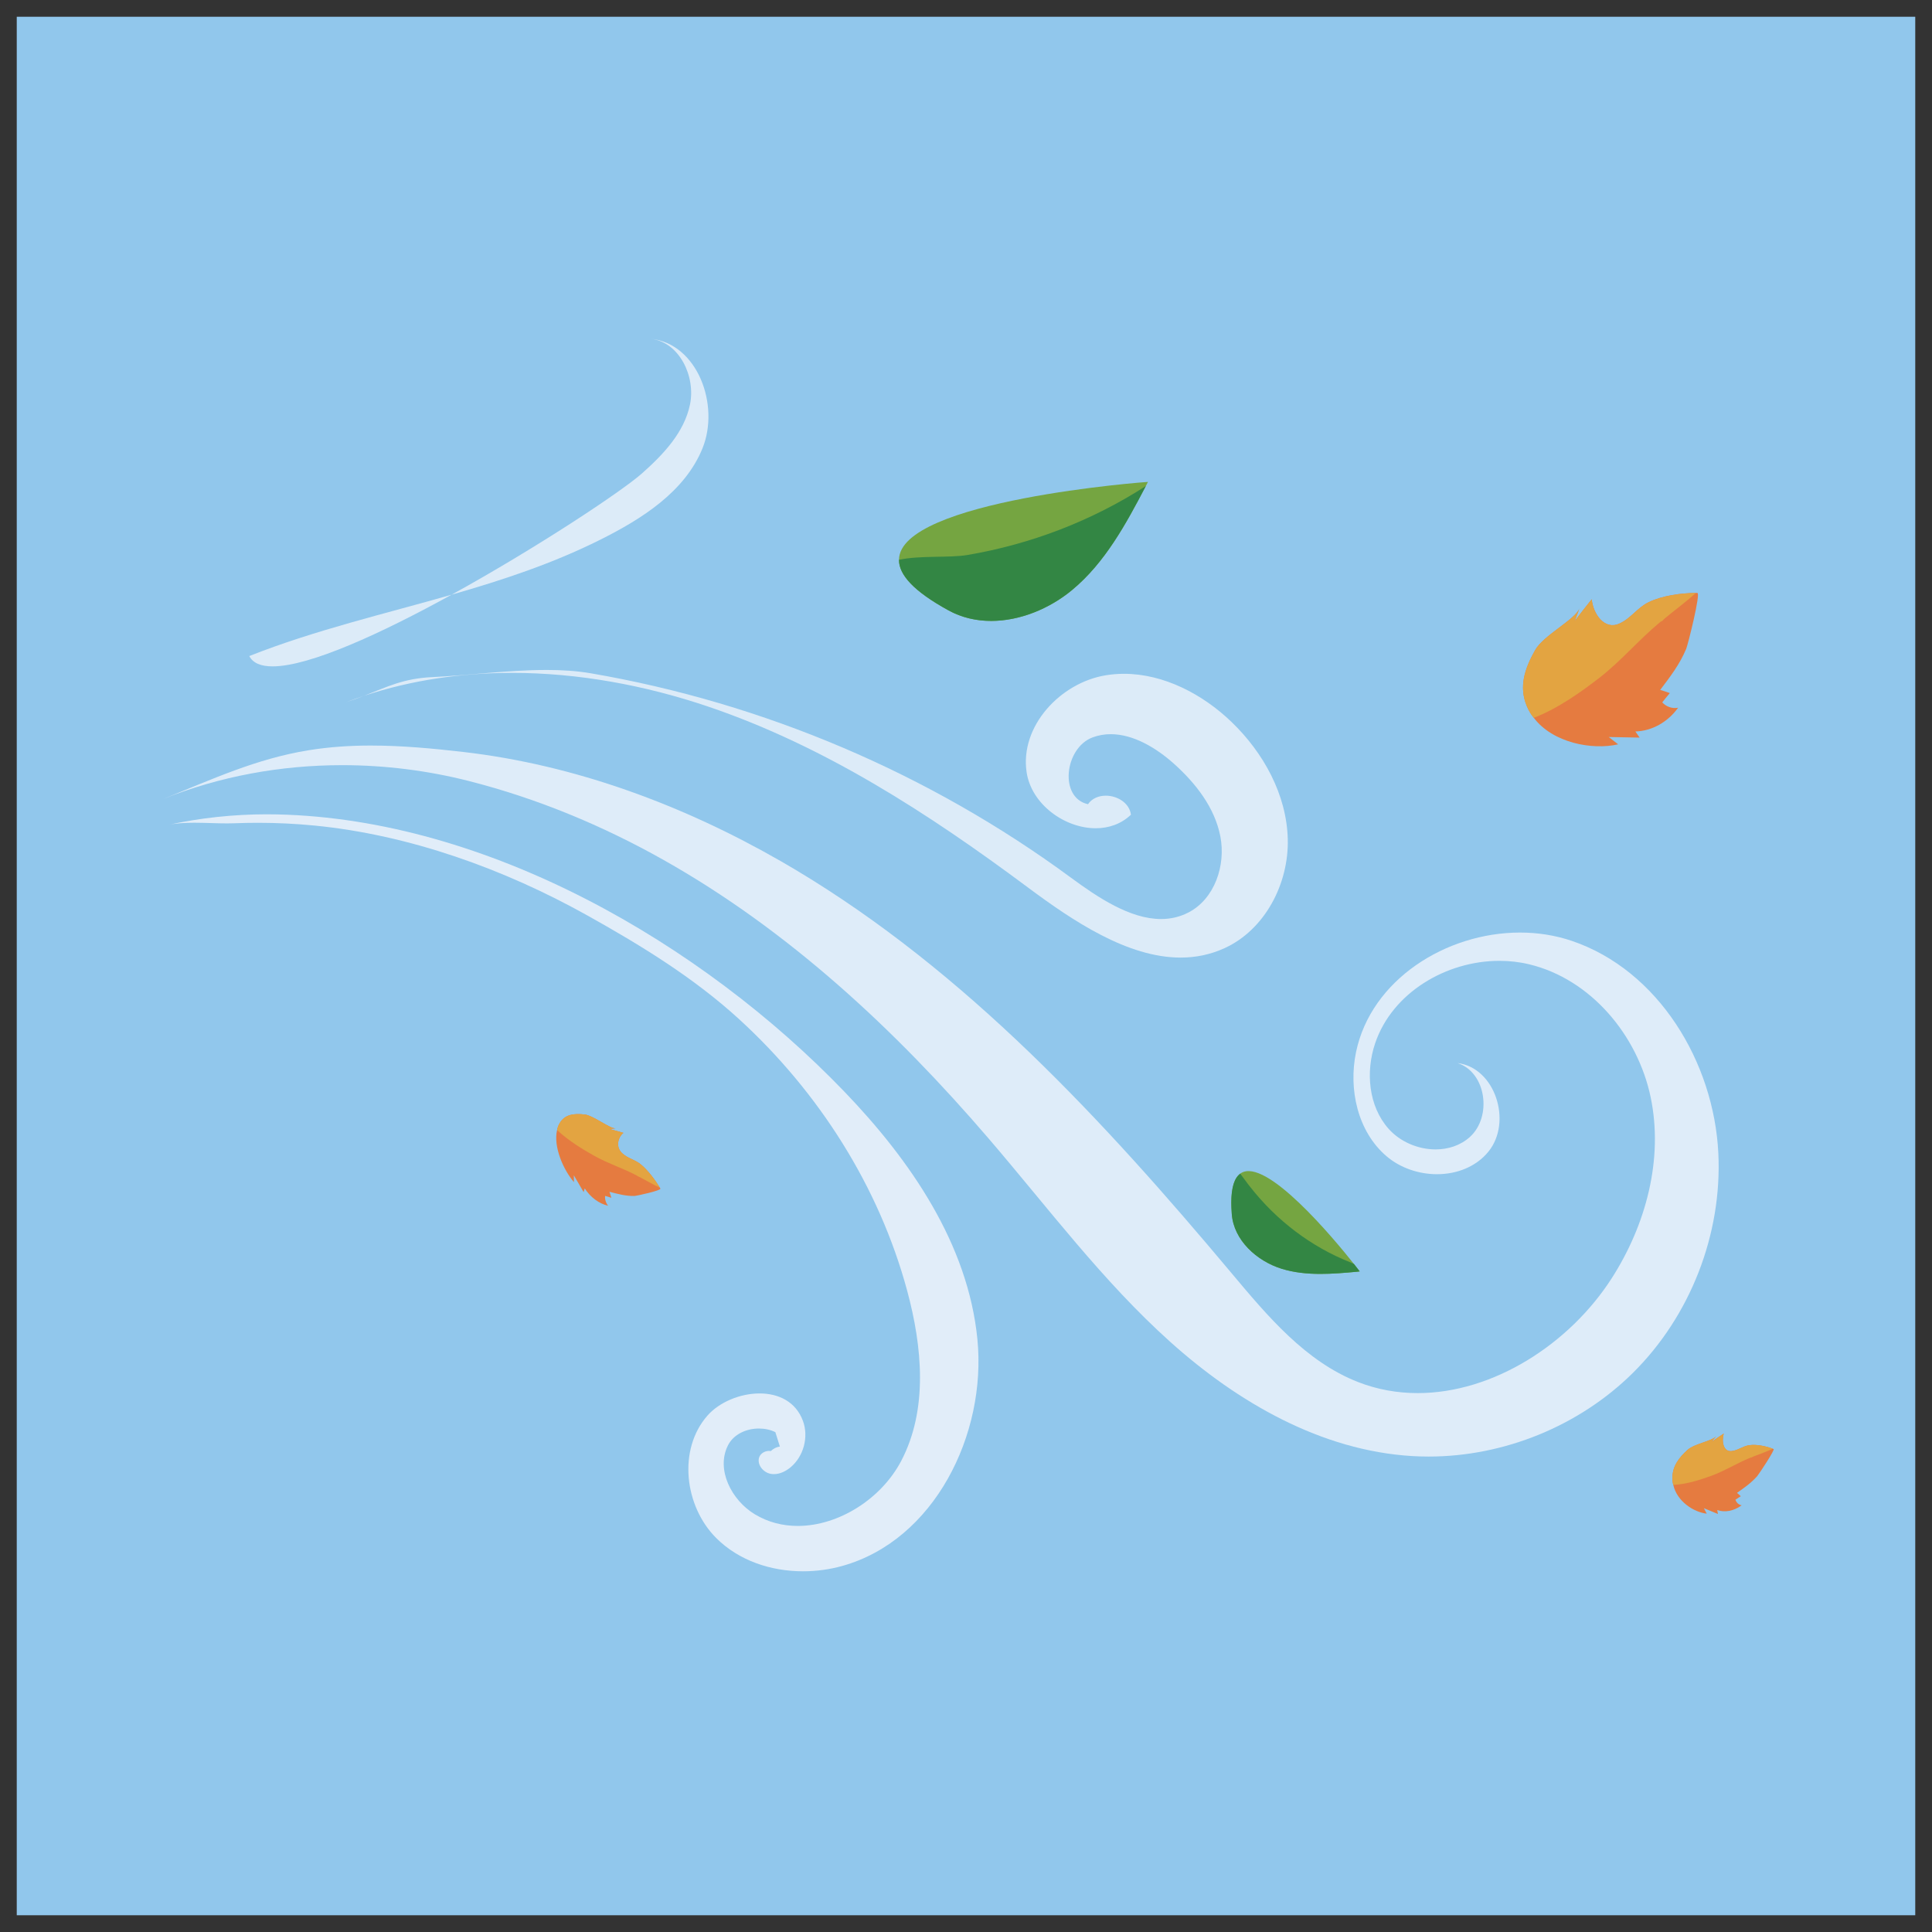<?xml version="1.0" encoding="utf-8"?>
<!-- Generator: Adobe Illustrator 27.2.0, SVG Export Plug-In . SVG Version: 6.00 Build 0)  -->
<svg version="1.1" id="Layer_2_00000147921990652952642540000002641389713656756902_"
	 xmlns="http://www.w3.org/2000/svg" xmlns:xlink="http://www.w3.org/1999/xlink" x="0px" y="0px" viewBox="0 0 173 173"
	 enable-background="new 0 0 173 173" xml:space="preserve">
<rect x="0" y="0" width="173" height="173" fill="#333333" stroke="none"/>
<g id="words">
	<g id="wind">
		<g id="Layer_321_copy">
			<g>
				<polyline fill="#91C7EC" points="1.5,171.5 171.5,171.5 171.5,1.5 1.5,1.5 1.5,171.5 				"/>
				<path fill="#DEECF9" d="M33.237,66.759c-1.871,0-3.74,0.12-5.606,0.422c-4.707,0.763-8.66,2.612-13.019,4.363
					c5.078-2.04,10.554-3.028,16.032-3.028c3.83,0,7.66,0.482,11.359,1.424c6.082,1.549,11.936,3.979,17.401,7.056
					c11.21,6.312,20.778,15.223,29.153,24.988c5.294,6.172,10.185,12.746,16.237,18.177s13.526,9.732,21.643,10.221
					c0.496,0.03,0.993,0.045,1.489,0.045c6.746,0,13.47-2.729,18.273-7.474c5.156-5.094,8.017-12.43,7.669-19.671
					c-0.393-8.178-5.371-16.406-13.125-19.033c-1.49-0.505-3.06-0.744-4.634-0.744c-6.619,0-13.334,4.225-14.683,10.701
					c-0.694,3.33,0.143,7.124,2.732,9.33c1.237,1.054,2.892,1.607,4.516,1.607c1.774,0,3.51-0.659,4.623-2.043
					c2.132-2.65,0.592-7.499-2.785-7.908c2.582,0.823,3.116,4.812,1.1,6.624c-0.844,0.758-1.941,1.107-3.063,1.107
					c-1.559,0-3.166-0.672-4.212-1.85c-1.799-2.027-2.068-5.099-1.196-7.665c1.534-4.517,6.351-7.371,11.124-7.371
					c0.898,0,1.793,0.101,2.666,0.311c5.51,1.326,9.711,6.345,10.874,11.891c1.163,5.547-0.418,11.437-3.476,16.208
					c-3.78,5.897-10.609,10.297-17.383,10.297c-1.804,0-3.604-0.312-5.342-0.991c-4.701-1.837-8.102-5.904-11.345-9.772
					c-11.441-13.651-23.751-26.967-39.04-36.105c-0.422-0.252-0.846-0.501-1.273-0.746c-8.728-5.016-18.436-8.643-28.471-9.797
					c-2.745-0.316-5.495-0.573-8.24-0.573"/>
				<path fill="#DCEBF8" d="M32.605,62.302c-0.537,0.178-1.071,0.368-1.601,0.571C31.59,62.685,32.116,62.492,32.605,62.302
					 M48.907,59.992c-3.407,0-7.029,0.492-10.194,0.639c-2.604,0.121-4.033,0.868-6.108,1.671c4.263-1.412,8.736-2.05,13.236-2.05
					c5.932,0,11.913,1.107,17.539,3.008c10.432,3.525,19.807,9.61,28.638,16.187c4.061,3.025,8.947,6.299,13.701,6.299
					c1.329,0,2.648-0.256,3.935-0.845c3.622-1.657,5.759-5.778,5.659-9.76c-0.099-3.982-2.17-7.74-5.042-10.5
					c-2.594-2.493-6.073-4.305-9.622-4.306c-0.538,0-1.077,0.042-1.615,0.129c-4.09,0.662-7.713,4.569-7.109,8.668
					c0.426,2.894,3.415,5.033,6.19,5.033c1.155,0,2.273-0.371,3.154-1.213c-0.133-1.054-1.219-1.704-2.253-1.704
					c-0.624,0-1.228,0.236-1.592,0.763c-2.618-0.573-2.097-5.048,0.415-5.983c0.533-0.198,1.076-0.287,1.622-0.287
					c2.026,0,4.074,1.229,5.648,2.636c1.96,1.752,3.673,3.947,4.169,6.529s-0.507,5.571-2.837,6.789
					c-0.801,0.419-1.633,0.599-2.477,0.599c-2.771,0-5.671-1.939-8.064-3.701C83.242,69.27,68.389,62.947,52.895,60.288
					c-1.265-0.217-2.609-0.298-3.988-0.298"/>
				<path fill="#E1EDF9" d="M23.904,72.916c-2.992,0-5.983,0.32-8.906,0.961c0.738-0.162,1.557-0.206,2.395-0.206
					c0.493,0,0.993,0.015,1.487,0.03s0.982,0.03,1.452,0.03c0.228,0,0.452-0.004,0.67-0.012c0.698-0.028,1.397-0.042,2.095-0.042
					c1.692,0,3.383,0.083,5.067,0.247c8.483,0.829,16.956,3.881,24.38,8.021c4.804,2.679,9.576,5.597,13.652,9.328
					c7.113,6.511,12.509,14.958,15.033,24.292c1.361,5.033,1.887,10.646-0.536,15.262c-1.774,3.379-5.591,5.812-9.257,5.812
					c-1.343,0-2.664-0.326-3.859-1.051c-2.069-1.256-3.481-3.99-2.397-6.154c0.51-1.018,1.663-1.518,2.779-1.518
					c0.521,0,1.034,0.109,1.47,0.325l0.404,1.288c-0.295,0.037-0.583,0.188-0.81,0.404c-0.051-0.01-0.104-0.014-0.158-0.014
					c-0.388,0-0.807,0.244-0.904,0.637c-0.156,0.636,0.396,1.291,1.039,1.415c0.101,0.019,0.202,0.028,0.303,0.028
					c0.544,0,1.08-0.265,1.502-0.622c1.159-0.979,1.618-2.706,1.098-4.131c-0.639-1.752-2.207-2.472-3.884-2.472
					c-1.746,0-3.61,0.779-4.669,1.983c-2.667,3.031-2.072,8.114,0.785,10.966c2.024,2.021,4.891,2.977,7.774,2.977
					c1.185,0,2.373-0.162,3.506-0.477c8.245-2.297,12.943-11.777,12.107-20.296c-0.836-8.518-5.992-16.024-11.927-22.191
					c-12.769-13.268-31.957-24.4-50.778-24.81C24.513,72.919,24.209,72.916,23.904,72.916"/>
				<path fill="#DCEBF8" d="M40.437,53.252c-6.074,1.741-12.219,3.162-18.117,5.494c0.333,0.64,1.061,0.924,2.09,0.924
					C27.715,59.67,34.114,56.735,40.437,53.252 M58.297,30.337c2.542,0.308,4.004,3.367,3.49,5.876s-2.397,4.493-4.315,6.19
					c-1.778,1.574-9.352,6.617-17.035,10.849c4.514-1.294,8.99-2.764,13.298-4.916c3.748-1.872,7.587-4.303,9.166-8.183
					c1.579-3.881-0.439-9.368-4.605-9.817"/>
				<path fill="#75A541" d="M96.003,52.829c-3.054,2.537-7.574,3.741-11.05,1.838c-3.198-1.746-4.466-3.237-4.453-4.538
					c0.021-5.342,22.306-6.994,22.295-6.977l-0.195,0.373C100.823,46.917,98.948,50.387,96.003,52.829"/>
				<path fill="#75A541" d="M121.756,113.848l-0.251,0.03c-2.247,0.207-4.583,0.399-6.741-0.266
					c-2.232-0.695-4.287-2.557-4.464-4.893c-0.163-2.07,0.148-3.178,0.754-3.622l0.059-0.044c2.247-1.449,8.323,5.854,10.126,8.13
					C121.564,113.597,121.756,113.848,121.756,113.848"/>
				<path fill="#338644" d="M102.6,43.525c-4.836,3.117-10.319,5.217-15.988,6.174c-1.63,0.273-4.224,0.016-6.112,0.43l0,0
					c0,0.008,0,0.015,0,0.023c0.002,1.296,1.274,2.78,4.453,4.515c1.179,0.645,2.478,0.933,3.799,0.933
					c2.575,0,5.233-1.094,7.252-2.771c2.945-2.442,4.82-5.912,6.597-9.304"/>
				<path fill="#338644" d="M111.054,105.096L111.054,105.096c-0.498,0.365-0.797,1.179-0.797,2.608
					c0,0.309,0.014,0.646,0.043,1.014c0.177,2.336,2.232,4.198,4.464,4.893c1.126,0.347,2.3,0.461,3.484,0.461
					c1.086,0,2.182-0.096,3.256-0.195l0.251-0.03c0,0-0.192-0.251-0.517-0.665l0,0l-0.325-0.148
					c-3.518-1.39-6.608-3.755-8.944-6.726C111.644,105.909,111.348,105.465,111.054,105.096"/>
				<path fill="#E57B40" d="M158.749,129.729l0.065,0.025c0.147,0.057-1.316,2.255-1.468,2.429c-0.561,0.63-1.136,1.022-1.806,1.494
					l0.339,0.3c-0.155,0.099-0.322,0.204-0.481,0.312c0.088,0.267,0.297,0.464,0.558,0.502c-0.684,0.509-1.507,0.667-2.187,0.426
					l0.065,0.353c-0.42-0.173-0.841-0.346-1.261-0.519c0.086,0.16,0.169,0.33,0.255,0.49c-1.176-0.137-2.665-1.104-2.996-2.577
					c-0.056-0.212-0.08-0.423-0.076-0.654c0.012-1.044,0.597-1.792,1.349-2.476c0.621-0.565,2.198-0.781,2.576-1.239
					c-0.139,0.169-0.282,0.346-0.421,0.515c0.362-0.252,0.724-0.504,1.092-0.743c-0.208,0.703-0.034,1.649,0.695,1.571
					c0.559-0.049,1.022-0.452,1.591-0.529c0.692-0.093,1.491,0.089,2.111,0.318V129.729z"/>
				<path fill="#E3A441" d="M158.749,129.729c-0.544,0.256-1.137,0.45-1.753,0.699l-0.186,0.098l0.036-0.039l-0.111,0.042
					c-1.179,0.476-2.275,1.175-3.485,1.618c-0.875,0.318-2.203,0.769-3.419,0.818c-0.056-0.212-0.08-0.423-0.076-0.654
					c0.012-1.044,0.597-1.792,1.349-2.476c0.621-0.565,2.198-0.781,2.576-1.239c-0.139,0.169-0.282,0.346-0.421,0.515
					c0.362-0.252,0.724-0.504,1.092-0.743c-0.208,0.703-0.034,1.649,0.695,1.571c0.559-0.049,1.022-0.452,1.591-0.529
					c0.692-0.093,1.491,0.089,2.111,0.318L158.749,129.729z"/>
				<path fill="#E57B40" d="M151.848,53.095h0.14c0.321,0-0.842,4.625-1.002,5.015c-0.601,1.418-1.403,2.446-2.324,3.668
					c0.3,0.089,0.581,0.177,0.862,0.283c-0.22,0.266-0.461,0.549-0.681,0.833c0.361,0.39,0.902,0.585,1.423,0.478
					c-0.922,1.294-2.364,2.091-3.827,2.127c0.12,0.177,0.24,0.354,0.381,0.549c-0.922-0.018-1.843-0.035-2.765-0.053
					c0.28,0.213,0.561,0.443,0.842,0.656c-2.324,0.532-5.851-0.124-7.554-2.375c-0.26-0.319-0.461-0.656-0.621-1.045
					c-0.741-1.754-0.18-3.385,0.741-5.015c0.761-1.347,3.587-2.729,3.967-3.739c-0.14,0.372-0.281,0.762-0.421,1.134
					c0.501-0.656,1.002-1.311,1.523-1.949c0.12,1.311,1.142,2.782,2.464,2.18c1.022-0.443,1.603-1.418,2.625-1.914
					C148.863,53.325,150.506,53.113,151.848,53.095L151.848,53.095z"/>
				<path fill="#E3A441" d="M151.848,53.095c-0.842,0.78-1.823,1.489-2.805,2.304l-0.281,0.284l0.04-0.089l-0.18,0.142
					c-1.883,1.559-3.446,3.438-5.41,4.962c-1.423,1.099-3.607,2.711-5.871,3.58c-0.26-0.319-0.461-0.656-0.621-1.045
					c-0.741-1.754-0.18-3.385,0.741-5.015c0.761-1.347,3.587-2.729,3.967-3.739c-0.14,0.372-0.281,0.762-0.421,1.134
					c0.501-0.656,1.002-1.311,1.523-1.949c0.12,1.311,1.142,2.782,2.464,2.18c1.022-0.443,1.603-1.418,2.625-1.914
					c1.242-0.603,2.885-0.815,4.228-0.833L151.848,53.095z"/>
				<path fill="#E57B40" d="M59.088,106.35l0.046,0.076c0.105,0.174-2.125,0.659-2.334,0.666c-0.763,0.016-1.436-0.17-2.226-0.374
					c0.062,0.184,0.119,0.357,0.167,0.535c-0.178-0.055-0.37-0.117-0.555-0.168c-0.038,0.289,0.06,0.629,0.272,0.886
					c-0.818-0.187-1.608-0.776-2.099-1.56l-0.096,0.339c-0.293-0.503-0.587-1.007-0.88-1.51c0.006,0.203,0.006,0.41,0.012,0.614
					c-0.971-1.13-1.858-3.198-1.512-4.662c0.043-0.218,0.112-0.408,0.216-0.588c0.461-0.824,1.296-0.913,2.249-0.807
					c0.787,0.088,2.262,1.284,2.79,1.247c-0.195,0.014-0.396,0.032-0.591,0.045c0.426,0.113,0.851,0.226,1.277,0.355
					c-0.486,0.381-0.741,1.289-0.069,1.86c0.51,0.447,1.09,0.526,1.622,0.96c0.646,0.527,1.267,1.366,1.712,2.088L59.088,106.35z"/>
				<path fill="#E3A441" d="M59.088,106.35c-0.586-0.268-1.19-0.628-1.836-0.964l-0.205-0.084h0.049l-0.116-0.063
					c-1.238-0.644-2.499-1.037-3.75-1.733c-0.903-0.505-2.261-1.299-3.347-2.316c0.043-0.218,0.112-0.408,0.216-0.588
					c0.461-0.824,1.296-0.913,2.249-0.807c0.787,0.088,2.262,1.284,2.79,1.247c-0.195,0.014-0.396,0.032-0.591,0.045
					c0.426,0.113,0.851,0.226,1.277,0.355c-0.486,0.381-0.741,1.289-0.069,1.86c0.51,0.447,1.09,0.526,1.622,0.96
					c0.646,0.527,1.267,1.366,1.712,2.088H59.088z"/>
			</g>
		</g>
	</g>
</g>
</svg>
